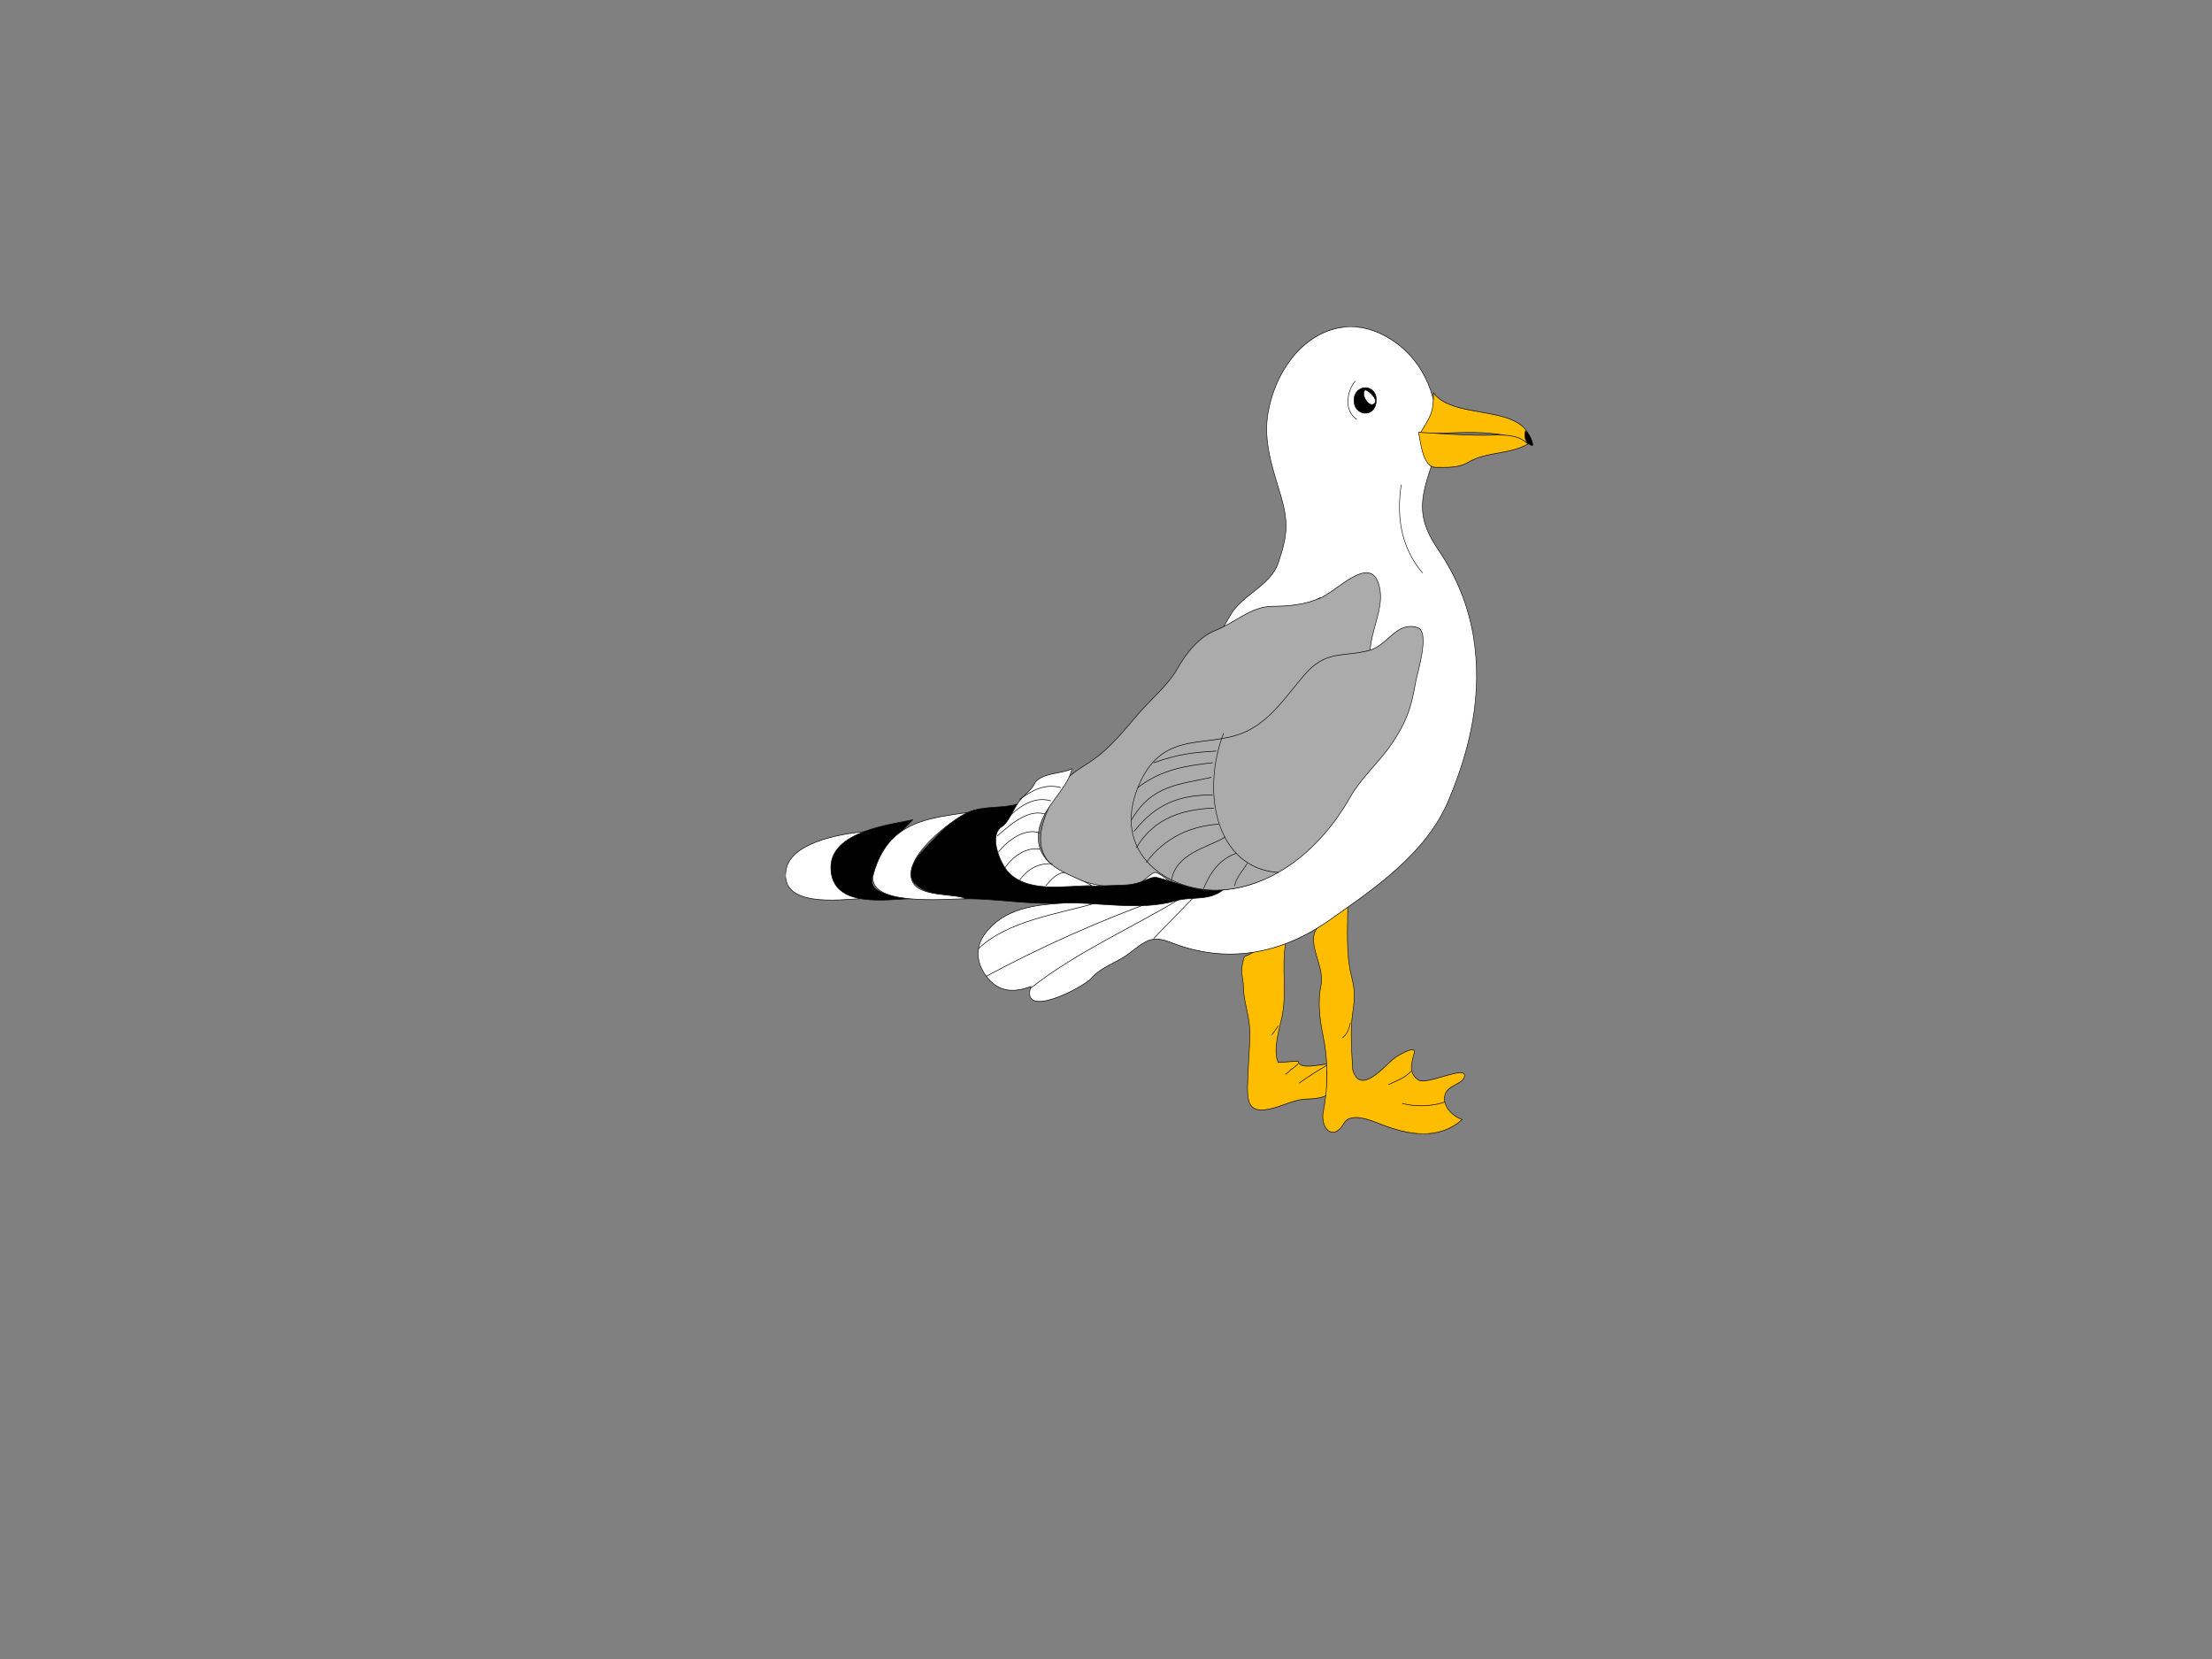 <?xml version="1.0"?><svg width="640" height="480" xmlns="http://www.w3.org/2000/svg" xmlns:xlink="http://www.w3.org/1999/xlink">
 <rect width="100%" height="100%" fill="#808080" stroke="none"/>
 <!-- Created with SVG-edit - http://svg-edit.googlecode.com/ -->
 <title>ambu1</title>
 <g>
  <title>Layer 1</title>
  <defs>
   <symbol width="411.084" viewBox="0 0 411.084 377.24" id="svg_54" height="377.24">

    <path fill-rule="evenodd" clip-rule="evenodd" fill="#FFBD00" stroke="#0a0a0a" stroke-width="0.3" stroke-linecap="square" stroke-miterlimit="10" id="svg_53" d="m270.973,343.915c-3.015,-5.85 0.494,-14.964 2.05,-21.187c2.904,-11.616 -0.268,-22.496 2.051,-34.857c-5.569,0.981 -14.237,2.675 -19.138,5.125c-4.495,2.247 -3.36,-0.119 -4.784,5.81c-0.761,3.167 0.684,6.541 0.684,9.569c0,6.138 2.953,12.88 3.417,19.138c0.459,6.184 -0.434,12.44 -0.684,18.453c-0.575,13.839 -3.108,23.345 14.354,19.138c6.094,-1.468 11.813,-4.102 18.112,-4.102c2.166,0 10.593,-0.523 10.593,-2.392c0,-4.686 -0.311,-9.405 0.684,-14.012c-4.059,0.145 -15.896,2.94 -16.402,-1.367c-3.647,0.227 -7.292,0.456 -10.937,0.684"/>
    <path fill-rule="evenodd" clip-rule="evenodd" fill="#FFBD00" stroke="#0a0a0a" stroke-width="0.3" stroke-linecap="square" stroke-miterlimit="10" id="svg_52" d="m311.98,347.333c4.15,12.324 17.636,-1.96 22.896,-5.469c1.54,-1.026 12.313,-6.521 10.936,-2.392c-1.705,5.115 -3.171,9.493 2.392,12.645c4.409,2.498 25.65,-6.882 25.289,-2.051c-0.311,4.149 -9.999,4.189 -10.936,9.569c-0.962,5.523 5.12,9.544 9.568,10.936c-12.746,9.852 -29.847,7.133 -44.084,2.393c-5.05,-1.683 -17.17,-6.195 -20.846,-0.684c-5.875,8.808 -13.189,2.364 -11.406,-5.367c2.823,-12.238 2.683,-24.054 -0.213,-35.983c-1.813,-7.468 -2.945,-15.557 -1.025,-23.238c1.896,-7.586 -5.903,-16.97 -3.76,-23.921c1.689,-5.478 13.207,-9.595 18.454,-12.986c0,11.025 -1.075,22.257 2.051,32.807c2.011,6.787 1.928,9.96 0.684,17.087c-1.516,8.69 -0.573,17.486 0,26.654"/>
    <path fill-rule="evenodd" clip-rule="evenodd" fill="#FFFFFF" stroke="#0a0a0a" stroke-width="0.3" stroke-linecap="square" stroke-miterlimit="10" id="svg_51" d="m152.048,269.417c-14.796,0.87 -31.762,2.266 -42.375,14.354c-5.696,6.488 -4.707,14.431 1.747,20.884c6.61,6.609 14.78,6.503 23.542,3.721c-6.065,15.837 28.945,0.444 33.288,-3.898c5.23,-5.229 14.156,-7.318 20.454,-11.366c9.605,-6.174 12.537,-8.892 23.492,-5.239c29.926,9.978 59.833,5.792 87.142,-10.594c22.764,-13.658 52.66,-30.467 65.12,-55.399c12.171,-24.353 19.264,-50.283 13.821,-77.535c-2.965,-14.849 -9.679,-28.158 -19.138,-39.983c-10.393,-12.994 -11.06,-21.222 -4.784,-36.907c10.764,-26.906 -1.102,-54.433 -28.021,-64.588c-27.416,-10.342 -54.63,8.558 -60.829,36.907c-3.004,13.74 2.464,26.395 6.834,38.958c4.471,12.851 3.77,18.945 -1.366,31.782c-4.171,10.425 -19.697,14.775 -26.079,24.045c-9.17,13.319 -18.339,26.638 -27.509,39.958c-21.781,31.631 -43.56,63.265 -65.339,94.9"/>
    <path fill-rule="evenodd" clip-rule="evenodd" fill="#ABABAB" stroke="#0a0a0a" stroke-width="0.3" stroke-linecap="square" stroke-miterlimit="10" id="svg_50" d="m321.55,151.86c0.241,-9.248 7.147,-19.454 5.468,-28.706c-3.546,-19.527 -24.727,1.732 -34.175,4.101c0.456,-0.228 0.911,-0.456 1.367,-0.683c-7.161,3.333 -18.398,4.101 -26.313,4.101c-11.691,0 -20.832,7.742 -31.439,11.278c-8.829,2.943 -15.924,10.388 -20.846,17.77c-5.409,8.113 -14.815,14.471 -21.871,21.529c-7.586,7.588 -15.203,15.614 -24.605,21.187c-8.895,5.272 -14.232,6.659 -20.504,16.062c-11.392,17.078 -13.482,31.388 9.227,38.957c11.154,3.718 25.634,6.369 37.249,2.393c1.835,-0.628 6.409,-4.793 8.202,-4.784c2.369,0.012 8.24,4.632 10.936,5.468c9.916,3.075 21.889,3.526 32.124,2.05c22.925,-3.308 37.915,-15.368 53.651,-31.097c9.925,-9.921 11.677,-15.252 13.79,-29.058c2.579,-16.857 5.159,-33.713 7.739,-50.568"/>
    <path fill-rule="evenodd" clip-rule="evenodd" stroke="#0a0a0a" stroke-width="0.3" stroke-linecap="square" stroke-miterlimit="10" id="svg_49" d="m128.127,222.941c-7.897,2.19 -16.573,1.066 -24.605,3.075c-9.068,2.268 -15.902,8.098 -22.554,14.012c-7.383,6.564 -19.526,16.078 -6.151,22.554c6.704,3.246 16.941,4.785 24.263,4.785c17.625,0 34.41,2.79 52.285,2.05c19.268,-0.798 43.498,3.82 62.879,-1.025c9.314,-2.329 19.212,0.383 27.339,-5.81c-9.011,2.994 -22.713,-1.576 -31.439,-3.759c-8.303,-2.076 -6.43,-2.071 -14.695,0.684c-5.417,1.806 -11.76,1.471 -17.429,1.709c-11.713,0.492 -24.067,0.537 -35.731,-0.24c-9.171,-0.612 -19.207,-2.333 -23.756,-11.431c-5.784,-11.568 4.53,-17.531 9.594,-26.604"/>
    <path fill-rule="evenodd" clip-rule="evenodd" fill="#FFFFFF" stroke="#0a0a0a" stroke-width="0.3" stroke-linecap="square" stroke-miterlimit="10" id="svg_48" d="m45.427,235.927c-10.817,0.498 -42.123,4.16 -45.109,17.77c-3.987,18.174 30.676,13.978 40.325,13.67c-6.588,-3.208 -17.806,-7.106 -15.036,-17.088c1.721,-6.202 14.057,-12.629 19.82,-14.352"/>
    <path fill-rule="evenodd" clip-rule="evenodd" fill="#ABABAB" stroke="#0a0a0a" stroke-width="0.3" stroke-linecap="square" stroke-miterlimit="10" id="svg_47" d="m321.55,151.177c-15.245,3.518 -24.18,-0.428 -36.427,11.822c-9.545,9.546 -16.726,18.854 -28.504,24.744c-21.815,10.908 -48.337,-1.398 -62.348,26.617c-16.136,32.264 17.675,50.625 45.945,48.906c28.98,-1.762 54.438,-19.454 70.371,-43.362c6.137,-9.209 15.714,-16.057 22.581,-24.643c8.038,-10.051 10.886,-16.487 13.326,-28.706c0.966,-4.833 8.318,-24.148 1.025,-25.972c-11.563,-2.893 -15.887,7.957 -25.969,10.594"/>
    <path fill-rule="evenodd" clip-rule="evenodd" stroke="#0a0a0a" stroke-width="0.3" stroke-linecap="square" stroke-miterlimit="10" id="svg_46" d="m70.032,230.459c-11.128,2.072 -45.109,5.177 -45.109,22.212c0,19.979 32.207,14.695 44.426,14.695c-6.374,-1.703 -26.618,-0.769 -20.846,-12.304c5.199,-10.39 12.987,-17.333 21.529,-24.603"/>
    <path fill-rule="evenodd" clip-rule="evenodd" fill="#FFFFFF" stroke="#0a0a0a" stroke-width="0.3" stroke-linecap="square" stroke-miterlimit="10" id="svg_45" d="m100.105,227.042c-21.244,2.706 -43.469,3.976 -51.603,28.363c-5.313,15.932 40.318,11.962 50.919,11.962c-6.571,-2.65 -25.948,-0.631 -29.731,-8.202c-5.681,-11.371 22.335,-28.961 30.415,-32.123"/>
    <path fill-rule="evenodd" clip-rule="evenodd" fill="#FFFFFF" stroke="#0a0a0a" stroke-width="0.3" stroke-linecap="square" stroke-miterlimit="10" id="svg_44" d="m157.516,206.537c-5.043,2.627 -17.938,1.702 -20.846,7.519c-0.981,1.962 -6.635,5.924 -8.543,8.202c-2.396,2.862 -5.847,9.758 -8.885,11.277c-7.771,3.887 -1.248,16.862 2.733,20.846c10.638,10.642 32.199,6.835 46.477,6.835c-9.407,-4.867 -28.153,-7.657 -29.39,-21.188c-1.256,-13.755 16.206,-22.89 18.454,-33.491"/>
    <path fill="none" stroke="#0a0a0a" stroke-width="0.3" stroke-linecap="square" stroke-miterlimit="10" id="svg_43" d="m224.496,266.683c-7.291,6.379 -14.58,12.759 -21.871,19.138"/>
    <path fill="none" stroke="#0a0a0a" stroke-width="0.3" stroke-linecap="square" stroke-miterlimit="10" id="svg_42" d="m134.961,309.058c25.76,-17.178 55.871,-28.145 83.383,-42.375"/>
    <path fill="none" stroke="#0a0a0a" stroke-width="0.3" stroke-linecap="square" stroke-miterlimit="10" id="svg_41" d="m203.992,268.049c-31.769,9.777 -63.337,21.767 -93.636,35.541"/>
    <path fill="none" stroke="#0a0a0a" stroke-width="0.3" stroke-linecap="square" stroke-miterlimit="10" id="svg_40" d="m170.502,269.417c-19.705,4.927 -48.133,8.075 -64.246,21.188"/>
    <path fill="none" stroke="#0a0a0a" stroke-width="0.3" stroke-linecap="square" stroke-miterlimit="10" id="svg_39" d="m240.9,190.134c-12.547,27.869 -3.774,63.007 30.072,64.93"/>
    <path fill="none" stroke="#0a0a0a" stroke-width="0.3" stroke-linecap="square" stroke-miterlimit="10" id="svg_38" d="m236.799,198.336c-13.173,0.639 -21.599,1.592 -34.173,5.467"/>
    <path fill="none" stroke="#0a0a0a" stroke-width="0.3" stroke-linecap="square" stroke-miterlimit="10" id="svg_37" d="m234.749,203.803c-15.011,1.43 -28.3,3.282 -41.009,11.619"/>
    <path fill="none" stroke="#0a0a0a" stroke-width="0.3" stroke-linecap="square" stroke-miterlimit="10" id="svg_36" d="m234.065,210.638c-17.682,3.431 -32.525,3.478 -43.743,19.821"/>
    <path fill="none" stroke="#0a0a0a" stroke-width="0.3" stroke-linecap="square" stroke-miterlimit="10" id="svg_35" d="m234.749,218.839c-17.467,0 -30.803,3.837 -43.06,17.088"/>
    <path fill="none" stroke="#0a0a0a" stroke-width="0.3" stroke-linecap="square" stroke-miterlimit="10" id="svg_34" d="m235.432,224.991c-15.959,0.51 -32.651,4.297 -42.375,18.454"/>
    <path fill="none" stroke="#0a0a0a" stroke-width="0.3" stroke-linecap="square" stroke-miterlimit="10" id="svg_33" d="m238.166,232.509c-15.394,0.893 -29.62,6.321 -39.642,17.77"/>
    <path fill="none" stroke="#0a0a0a" stroke-width="0.3" stroke-linecap="square" stroke-miterlimit="10" id="svg_32" d="m241.583,238.661c-9.605,4.904 -27.125,7.39 -29.39,20.504"/>
    <path fill="none" stroke="#0a0a0a" stroke-width="0.3" stroke-linecap="square" stroke-miterlimit="10" id="svg_31" d="m247.733,246.178c-8.707,2.635 -14.084,8.674 -17.77,16.403"/>
    <path fill="none" stroke="#0a0a0a" stroke-width="0.3" stroke-linecap="square" stroke-miterlimit="10" id="svg_30" d="m253.885,250.962c-2.549,3.464 -5.942,6.369 -6.833,10.253"/>
    <path fill="none" stroke="#0a0a0a" stroke-width="0.3" stroke-linecap="square" stroke-miterlimit="10" id="svg_29" d="m151.365,215.422c-8.313,-1.993 -15.487,1.037 -22.555,5.468"/>
    <path fill="none" stroke="#0a0a0a" stroke-width="0.3" stroke-linecap="square" stroke-miterlimit="10" id="svg_28" d="m145.897,221.574c-8.912,-2.09 -16.265,1.996 -23.238,7.519"/>
    <path fill="none" stroke="#0a0a0a" stroke-width="0.3" stroke-linecap="square" stroke-miterlimit="10" id="svg_27" d="m142.48,227.725c-9.158,-2.352 -18.793,4.978 -25.972,10.252"/>
    <path fill="none" stroke="#0a0a0a" stroke-width="0.3" stroke-linecap="square" stroke-miterlimit="10" id="svg_26" d="m139.746,236.611c-7.869,-2.594 -17.884,3.597 -22.555,8.884"/>
    <path fill="none" stroke="#0a0a0a" stroke-width="0.3" stroke-linecap="square" stroke-miterlimit="10" id="svg_25" d="m139.746,244.128c-7.118,-0.958 -14.669,3.237 -19.137,8.885"/>
    <path fill="none" stroke="#0a0a0a" stroke-width="0.3" stroke-linecap="square" stroke-miterlimit="10" id="svg_24" d="m146.581,250.962c-7.598,-0.166 -12.769,2.171 -17.771,7.519"/>
    <path fill="none" stroke="#0a0a0a" stroke-width="0.3" stroke-linecap="square" stroke-miterlimit="10" id="svg_23" d="m153.415,255.064c-4.562,0.428 -7.042,3.152 -10.251,6.151"/>
    <path fill="none" stroke="#0a0a0a" stroke-width="0.3" stroke-linecap="square" stroke-miterlimit="10" id="svg_22" d="m313.348,25.418c-4.697,4.731 -6.257,13.777 0.684,17.771"/>
    <path fill-rule="evenodd" clip-rule="evenodd" stroke="#0a0a0a" stroke-width="0.3" stroke-linecap="square" stroke-miterlimit="10" id="svg_21" d="m324.967,34.303c0.084,-7.791 -12.123,-7.667 -12.303,0c-0.179,7.638 12.093,8.587 12.303,0"/>
    <path fill-rule="evenodd" clip-rule="evenodd" fill="#FFFFFF" stroke="#0a0a0a" stroke-width="0.3" stroke-linecap="square" stroke-miterlimit="10" id="svg_20" d="m318.815,29.519c-2.542,2.021 1.633,7.481 4.101,6.834c4.473,-1.172 -1.768,-6.55 -4.101,-6.834"/>
    <path fill="none" stroke="#0a0a0a" stroke-width="0.3" stroke-linecap="square" stroke-miterlimit="10" id="svg_19" d="m338.636,73.945c-2.72,15.907 0.321,29.421 11.619,41.008"/>
    <path fill="none" stroke="#0a0a0a" stroke-width="0.3" stroke-linecap="square" stroke-miterlimit="10" id="svg_18" d="m310.613,325.461c-0.549,3.031 -1.763,5.023 -4.101,6.835"/>
    <path fill="none" stroke="#0a0a0a" stroke-width="0.3" stroke-linecap="square" stroke-miterlimit="10" id="svg_17" d="m344.104,348.016c-3.785,3.29 -7.674,4.323 -12.302,6.151"/>
    <path fill="none" stroke="#0a0a0a" stroke-width="0.3" stroke-linecap="square" stroke-miterlimit="10" id="svg_16" d="m362.558,362.369c-6.613,2.122 -16.504,2.298 -23.238,0.684"/>
    <path fill="none" stroke="#0a0a0a" stroke-width="0.3" stroke-linecap="square" stroke-miterlimit="10" id="svg_15" d="m281.908,344.598c-1.267,1.046 -2.813,2.08 -4.101,2.734"/>
    <path fill="none" stroke="#0a0a0a" stroke-width="0.3" stroke-linecap="square" stroke-miterlimit="10" id="svg_14" d="m297.627,345.282c-5.069,2.49 -10.208,5.267 -15.035,8.202"/>
    <path fill="none" stroke="#0a0a0a" stroke-width="0.3" stroke-linecap="square" stroke-miterlimit="10" id="svg_13" d="m277.808,347.333c-0.811,0.8 -1.734,1.491 -2.734,2.05"/>
    <path fill="none" stroke="#0a0a0a" stroke-width="0.3" stroke-linecap="square" stroke-miterlimit="10" id="svg_12" d="m270.973,326.829c-1.109,1.424 -2.615,3.228 -3.418,4.101"/>
    <path fill-rule="evenodd" clip-rule="evenodd" fill="#FFBD00" stroke="#0a0a0a" stroke-width="0.3" stroke-linecap="square" stroke-miterlimit="10" id="svg_11" d="m407.667,54.124c0.911,0.456 1.822,0.911 2.733,1.367c-1.993,-20.405 -42.432,-11.093 -53.994,-24.604c0,9.842 -1.896,11.243 -7.519,19.137c18.37,-0.001 42.501,-2.892 58.78,4.1"/>
    <path fill-rule="evenodd" clip-rule="evenodd" fill="#FFBD00" stroke="#0a0a0a" stroke-width="0.3" stroke-linecap="square" stroke-miterlimit="10" id="svg_10" d="m408.351,54.807c-10.228,4.998 -22.64,3.46 -32.807,8.543c-5.452,2.726 -11.681,2.392 -17.771,2.392c-7.015,0 -8.277,-10.569 -9.569,-16.403c12.158,0.626 24.004,1.367 36.224,1.367c8.17,0.001 17.792,-1.142 23.923,4.101"/>
    <path fill-rule="evenodd" clip-rule="evenodd" stroke="#0a0a0a" stroke-width="0.3" stroke-linecap="square" stroke-miterlimit="10" id="svg_9" d="m406.983,48.656c-1.004,3.743 0.53,6.174 4.101,6.834c-0.382,-2.683 -1.773,-4.983 -4.101,-6.834"/>
   </symbol>
  </defs>
  <use x="431.427" y="151.771" transform="matrix(0.526, 0, 0, 0.619, 0.352, 0.591)" xlink:href="#svg_54" id="svg_55"/>
 </g>
</svg>